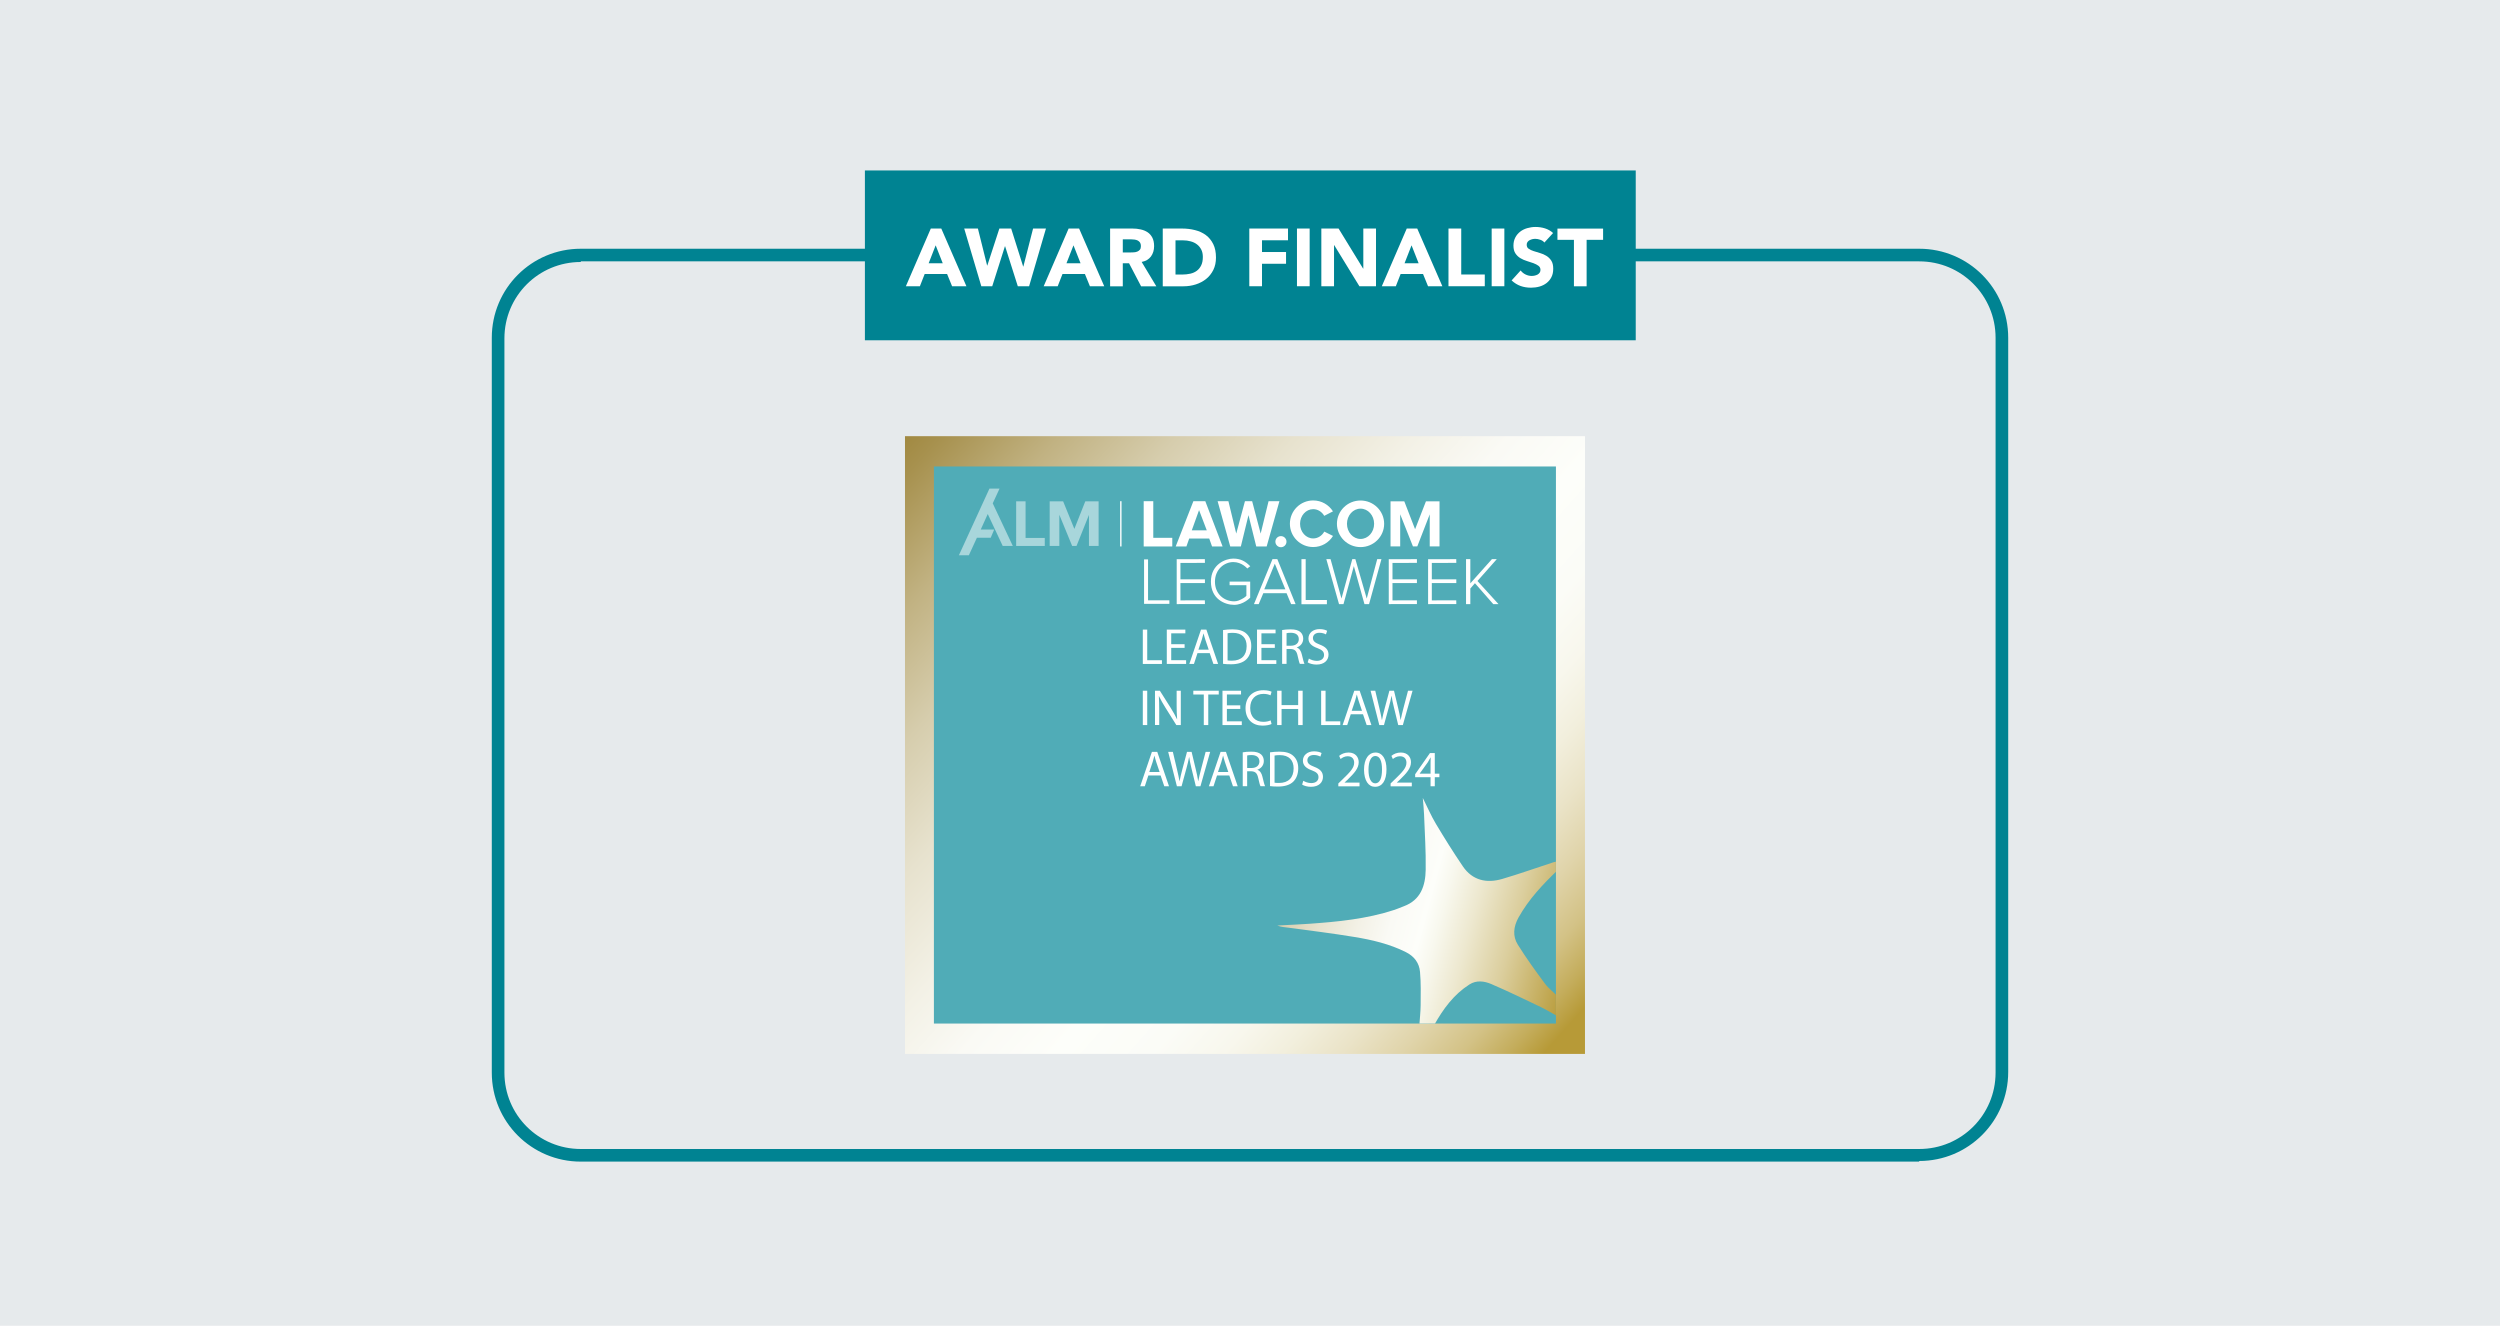 <?xml version="1.0" encoding="UTF-8"?>
<svg id="Layer_1" data-name="Layer 1" xmlns="http://www.w3.org/2000/svg" width="396" height="210" xmlns:xlink="http://www.w3.org/1999/xlink" viewBox="0 0 396 210">
  <defs>
    <style>
      .cls-1 {
        clip-path: url(#clippath);
      }

      .cls-2 {
        fill: none;
      }

      .cls-2, .cls-3, .cls-4, .cls-5, .cls-6, .cls-7, .cls-8 {
        stroke-width: 0px;
      }

      .cls-3 {
        fill: #008392;
      }

      .cls-4 {
        fill: url(#linear-gradient);
      }

      .cls-9 {
        filter: url(#drop-shadow-1);
      }

      .cls-5 {
        fill: #50acb7;
      }

      .cls-6 {
        fill: #003145;
        isolation: isolate;
        opacity: .1;
      }

      .cls-10 {
        opacity: .5;
      }

      .cls-7 {
        fill: url(#linear-gradient-2);
      }

      .cls-8 {
        fill: #fff;
      }
    </style>
    <filter id="drop-shadow-1" filterUnits="userSpaceOnUse">
      <feOffset dx="0" dy="0"/>
      <feGaussianBlur result="blur" stdDeviation="5.47"/>
      <feFlood flood-color="#000" flood-opacity=".15"/>
      <feComposite in2="blur" operator="in"/>
      <feComposite in="SourceGraphic"/>
    </filter>
    <linearGradient id="linear-gradient" x1="142.84" y1="-3197.62" x2="247.88" y2="-3291.05" gradientTransform="translate(0 -3127.96) scale(1 -1)" gradientUnits="userSpaceOnUse">
      <stop offset="0" stop-color="#a18941"/>
      <stop offset=".03" stop-color="#a7914e"/>
      <stop offset=".13" stop-color="#c1b282"/>
      <stop offset=".23" stop-color="#d6cdad"/>
      <stop offset=".33" stop-color="#e7e2ce"/>
      <stop offset=".43" stop-color="#f3f1e6"/>
      <stop offset=".51" stop-color="#fafaf5"/>
      <stop offset=".59" stop-color="#fdfefa"/>
      <stop offset=".67" stop-color="#fbfcf7"/>
      <stop offset=".73" stop-color="#f8f7ed"/>
      <stop offset=".78" stop-color="#f2efdd"/>
      <stop offset=".83" stop-color="#eae3c7"/>
      <stop offset=".88" stop-color="#e0d4aa"/>
      <stop offset=".93" stop-color="#d3c286"/>
      <stop offset=".97" stop-color="#c4ad5c"/>
      <stop offset="1" stop-color="#b79a37"/>
    </linearGradient>
    <clipPath id="clippath">
      <rect class="cls-2" x="147.93" y="73.89" width="98.53" height="88.24"/>
    </clipPath>
    <linearGradient id="linear-gradient-2" x1="190.96" y1="-3263.21" x2="250.19" y2="-3279.01" gradientTransform="translate(0 -3127.96) scale(1 -1)" gradientUnits="userSpaceOnUse">
      <stop offset="0" stop-color="#a18941"/>
      <stop offset=".03" stop-color="#a7914e"/>
      <stop offset=".13" stop-color="#c1b282"/>
      <stop offset=".23" stop-color="#d6cdad"/>
      <stop offset=".33" stop-color="#e7e2ce"/>
      <stop offset=".43" stop-color="#f3f1e6"/>
      <stop offset=".51" stop-color="#fafaf5"/>
      <stop offset=".59" stop-color="#fdfefa"/>
      <stop offset=".63" stop-color="#f8f8ee"/>
      <stop offset=".71" stop-color="#ede8cf"/>
      <stop offset=".82" stop-color="#dbce9d"/>
      <stop offset=".94" stop-color="#c3ab59"/>
      <stop offset="1" stop-color="#b79a37"/>
    </linearGradient>
  </defs>
  <path class="cls-6" d="M401.4-6.7H-7v221.9h408.4V-6.7Z"/>
  <path class="cls-3" d="M304,184H92c-7.8,0-14.1-6.3-14.1-14.1V53.5c0-7.8,6.3-14.1,14.1-14.1h212c7.8,0,14.1,6.3,14.1,14.1v116.3c0,7.8-6.3,14.1-14.1,14.1h0v.1ZM92,41.5c-6.7,0-12.1,5.4-12.1,12.1v116.3c0,6.7,5.4,12.1,12.1,12.1h212c6.7,0,12.1-5.4,12.1-12.1V53.5c0-6.7-5.4-12.1-12.1-12.1H92v.1Z"/>
  <g class="cls-9">
    <g id="Layer_1-2" data-name="Layer 1-2">
      <rect class="cls-4" x="143.35" y="69.09" width="107.71" height="97.85"/>
      <rect class="cls-5" x="147.93" y="73.89" width="98.53" height="88.24"/>
      <g class="cls-1">
        <path class="cls-7" d="M224.83,162.33c.07-1.03.19-2.06.2-3.09.01-1.77.06-3.54-.1-5.3-.12-1.4-.91-2.46-2.23-3.12-2.59-1.3-5.38-1.95-8.2-2.41-3.44-.57-6.91-.99-10.37-1.46-.6-.08-1.22-.1-1.8-.35,1.67-.09,3.33-.15,5-.27,4.59-.32,9.16-.77,13.56-2.21.49-.16.96-.38,1.45-.56,2.71-.99,3.45-3.27,3.49-5.79.05-2.93-.15-5.86-.26-8.79-.03-.79-.12-1.58-.2-2.59.75,1.5,1.33,2.86,2.08,4.11,1.36,2.27,2.77,4.53,4.26,6.72,1.52,2.24,3.76,2.73,6.23,2.01,2.74-.8,5.43-1.77,8.14-2.65.25-.08.52-.11.78-.16v1.29c-2.41,2.3-4.7,4.7-6.34,7.65-.78,1.42-.95,2.91-.1,4.27,1.32,2.11,2.78,4.14,4.27,6.14.6.81,1.44,1.44,2.16,2.16v3.12c-.93-.51-1.83-1.07-2.78-1.53-2.61-1.25-5.21-2.51-7.86-3.65-1.09-.47-2.35-.64-3.45.07-2.48,1.58-4.16,3.88-5.57,6.4h-2.39,0Z"/>
      </g>
    </g>
    <g>
      <g>
        <g class="cls-10">
          <polygon class="cls-8" points="156.73 77.39 158.33 77.39 157.25 79.73 160.43 86.48 158.83 86.48 156.46 81.42 155.35 83.88 157.48 83.88 156.93 85.18 154.74 85.18 153.47 87.95 151.89 87.95 156.73 77.39"/>
          <polygon class="cls-8" points="160.96 79.41 162.45 79.41 162.45 85.21 165.49 85.21 165.49 86.48 160.96 86.48 160.96 79.41"/>
          <polyline class="cls-8" points="166.27 86.48 166.27 79.41 168.4 79.41 170.18 83.78 171.91 79.41 174.02 79.41 174.02 86.48 172.49 86.48 172.49 81.56 170.52 86.48 169.83 86.48 167.8 81.54 167.8 86.48"/>
        </g>
        <g>
          <rect class="cls-8" x="177.43" y="79.39" width=".22" height="7.17"/>
          <g>
            <path class="cls-8" d="M190.92,79.39h-1.89l-2.8,7.17h1.7l.44-1.26h3.17l.45,1.26h1.67l-2.74-7.17ZM188.78,84l1.15-3.2,1.22,3.2h-2.37Z"/>
            <polygon class="cls-8" points="192.87 79.39 194.58 79.39 195.82 84.52 197.2 79.39 198.34 79.39 199.69 84.52 200.94 79.39 202.66 79.39 200.64 86.56 198.99 86.56 197.76 81.6 196.55 86.56 194.87 86.56 192.87 79.39"/>
            <circle class="cls-8" cx="202.9" cy="85.8" r=".88"/>
            <path class="cls-8" d="M215.51,79.28c-2.07,0-3.74,1.65-3.74,3.69s1.68,3.69,3.74,3.69,3.74-1.65,3.74-3.69-1.68-3.69-3.74-3.69ZM215.51,85.37c-1.19,0-2.15-1.07-2.15-2.4s.96-2.4,2.15-2.4,2.15,1.07,2.15,2.4-.96,2.4-2.15,2.4Z"/>
            <path class="cls-8" d="M209.76,84.22c-.37.65-1.02,1.07-1.75,1.07-1.15,0-2.08-1.04-2.08-2.32s.93-2.32,2.08-2.32c.73,0,1.38.42,1.75,1.06l1.38-.71c-.65-1.04-1.81-1.73-3.13-1.73-2.04,0-3.69,1.65-3.69,3.69s1.65,3.69,3.69,3.69c1.33,0,2.49-.7,3.14-1.76l-1.39-.69Z"/>
            <polygon class="cls-8" points="181.16 79.39 182.68 79.39 182.68 85.19 185.69 85.19 185.69 86.56 181.16 86.56 181.16 79.39"/>
            <polygon class="cls-8" points="220.26 86.48 220.26 79.41 222.44 79.41 224.15 83.83 225.87 79.41 228.02 79.41 228.02 86.55 226.47 86.55 226.47 81.47 224.5 86.55 223.81 86.55 221.79 81.46 221.79 86.55 220.26 86.55 220.26 86.48"/>
          </g>
        </g>
      </g>
      <g>
        <polygon class="cls-8" points="181.22 88.61 181.22 95.65 185.23 95.65 185.23 95.09 181.85 95.09 181.85 88.61 181.22 88.61"/>
        <polygon class="cls-8" points="186.98 95.1 186.98 92.36 190.86 92.36 190.86 91.77 186.98 91.77 186.98 89.17 190.86 89.16 190.85 88.57 186.39 88.58 186.39 95.69 190.86 95.68 190.85 95.09 186.98 95.1"/>
        <polygon class="cls-8" points="220.57 95.1 220.57 92.36 224.44 92.36 224.44 91.77 220.57 91.77 220.57 89.17 224.44 89.16 224.44 88.57 219.98 88.58 219.98 95.69 224.44 95.68 224.44 95.09 220.57 95.1"/>
        <polygon class="cls-8" points="226.8 95.1 226.8 92.36 230.68 92.36 230.68 91.77 226.8 91.77 226.8 89.17 230.68 89.16 230.67 88.57 226.21 88.58 226.21 95.69 230.68 95.68 230.67 95.09 226.8 95.1"/>
        <path class="cls-8" d="M194.75,92.13h3.28v2.54s-1.06,1.14-2.54,1.14-3.68-.92-3.68-3.68,2.33-3.65,3.54-3.65,1.95.47,2.69,1.21l-.47.36s-.84-1.02-2.22-1.02-2.9,1.12-2.9,3.11,1.49,3.11,3.04,3.11c.54,0,.88-.2,1.17-.34.55-.26.77-.54.77-.54v-1.68h-2.66v-.56Z"/>
        <path class="cls-8" d="M202.32,88.57h-.76l-2.93,7.12h.75l.73-1.73h3.68l.72,1.73h.71l-2.89-7.12ZM200.26,93.35l1.67-4.06,1.67,4.06h-3.34Z"/>
        <polygon class="cls-8" points="210.18 95.71 206.15 95.71 206.15 88.57 206.82 88.57 206.82 95.04 210.18 95.04 210.18 95.71"/>
        <polygon class="cls-8" points="210.09 88.57 210.76 88.57 212.49 94.81 214.2 88.57 214.69 88.57 216.49 94.81 218.15 88.57 218.82 88.57 216.86 95.69 216.13 95.69 214.45 89.67 212.81 95.69 212.1 95.69 210.09 88.57"/>
        <polygon class="cls-8" points="232.22 88.57 232.9 88.57 232.9 92.4 236.32 88.57 237.09 88.57 234.03 92.03 237.36 95.69 236.53 95.69 233.63 92.38 232.9 93.22 232.9 95.69 232.22 95.69 232.22 88.57"/>
      </g>
    </g>
    <g>
      <path class="cls-8" d="M181.02,99.73h.7v4.85h2.33v.59h-3.03v-5.44Z"/>
      <path class="cls-8" d="M187.64,102.62h-2.12v1.96h2.36v.59h-3.06v-5.44h2.94v.59h-2.24v1.72h2.12v.58Z"/>
      <path class="cls-8" d="M189.68,103.46l-.56,1.71h-.73l1.85-5.44h.85l1.86,5.44h-.75l-.58-1.71h-1.93ZM191.46,102.91l-.53-1.57c-.12-.36-.2-.68-.28-.99h-.02c-.08.32-.17.65-.27.99l-.53,1.57h1.64Z"/>
      <path class="cls-8" d="M193.74,99.8c.43-.06.94-.11,1.49-.11,1.01,0,1.73.23,2.2.68.48.44.77,1.07.77,1.95s-.27,1.61-.78,2.12c-.51.51-1.35.78-2.41.78-.5,0-.92-.02-1.28-.07v-5.35ZM194.44,104.61c.18.03.44.04.71.04,1.5,0,2.32-.84,2.32-2.31,0-1.28-.72-2.1-2.2-2.1-.36,0-.64.03-.82.07v4.29Z"/>
      <path class="cls-8" d="M201.93,102.62h-2.12v1.96h2.36v.59h-3.06v-5.44h2.94v.59h-2.24v1.72h2.12v.58Z"/>
      <path class="cls-8" d="M203.08,99.8c.36-.07.86-.11,1.35-.11.75,0,1.23.14,1.57.44.27.24.43.61.43,1.03,0,.72-.45,1.2-1.02,1.39v.02c.42.15.67.53.8,1.1.18.76.31,1.28.42,1.49h-.73c-.09-.15-.21-.62-.36-1.3-.16-.75-.45-1.03-1.09-1.06h-.66v2.36h-.7v-5.37ZM203.78,102.28h.72c.75,0,1.23-.41,1.23-1.03,0-.7-.51-1.01-1.25-1.02-.34,0-.58.03-.69.07v1.99Z"/>
      <path class="cls-8" d="M207.33,104.32c.31.19.77.36,1.26.36.72,0,1.14-.38,1.14-.93,0-.51-.29-.8-1.03-1.08-.89-.31-1.44-.77-1.44-1.54,0-.85.7-1.48,1.76-1.48.56,0,.96.13,1.2.27l-.19.57c-.18-.1-.54-.26-1.03-.26-.74,0-1.03.44-1.03.82,0,.51.33.76,1.08,1.05.92.35,1.39.8,1.39,1.6,0,.84-.62,1.57-1.91,1.57-.52,0-1.1-.15-1.39-.35l.18-.59Z"/>
      <path class="cls-8" d="M181.72,109.41v5.44h-.7v-5.44h.7Z"/>
      <path class="cls-8" d="M182.95,114.85v-5.44h.77l1.74,2.75c.4.64.72,1.21.98,1.77h.02c-.06-.73-.08-1.4-.08-2.24v-2.28h.66v5.44h-.71l-1.73-2.76c-.38-.61-.74-1.23-1.02-1.82h-.02c.04.69.06,1.35.06,2.25v2.32h-.66Z"/>
      <path class="cls-8" d="M190.67,110.01h-1.65v-.6h4.03v.6h-1.66v4.84h-.71v-4.84Z"/>
      <path class="cls-8" d="M196.46,112.3h-2.12v1.96h2.36v.59h-3.06v-5.44h2.94v.59h-2.24v1.72h2.12v.58Z"/>
      <path class="cls-8" d="M201.42,114.68c-.26.13-.77.26-1.44.26-1.53,0-2.69-.97-2.69-2.75s1.15-2.86,2.84-2.86c.68,0,1.11.15,1.29.24l-.17.57c-.27-.13-.65-.23-1.1-.23-1.28,0-2.12.82-2.12,2.24,0,1.33.77,2.19,2.09,2.19.43,0,.86-.09,1.15-.23l.14.56Z"/>
      <path class="cls-8" d="M203,109.41v2.28h2.63v-2.28h.71v5.44h-.71v-2.55h-2.63v2.55h-.7v-5.44h.7Z"/>
      <path class="cls-8" d="M209.27,109.41h.7v4.85h2.33v.59h-3.03v-5.44Z"/>
      <path class="cls-8" d="M213.96,113.14l-.56,1.71h-.73l1.85-5.44h.85l1.86,5.44h-.75l-.58-1.71h-1.93ZM215.74,112.59l-.53-1.57c-.12-.36-.2-.68-.28-.99h-.02c-.08.32-.17.65-.27.99l-.53,1.57h1.64Z"/>
      <path class="cls-8" d="M218.48,114.85l-1.38-5.44h.74l.65,2.75c.16.68.31,1.36.4,1.88h.02c.09-.54.26-1.19.44-1.89l.73-2.74h.73l.66,2.76c.15.65.3,1.29.38,1.86h.02c.11-.6.27-1.2.44-1.88l.72-2.74h.72l-1.54,5.44h-.73l-.69-2.83c-.17-.69-.28-1.23-.36-1.78h-.02c-.1.54-.22,1.07-.42,1.78l-.77,2.83h-.74Z"/>
      <path class="cls-8" d="M181.9,122.83l-.56,1.71h-.73l1.85-5.44h.85l1.86,5.44h-.75l-.58-1.71h-1.93ZM183.68,122.28l-.53-1.57c-.12-.36-.2-.68-.28-.99h-.02c-.08.32-.17.65-.27.99l-.53,1.57h1.64Z"/>
      <path class="cls-8" d="M186.42,124.54l-1.38-5.44h.74l.65,2.75c.16.68.31,1.36.4,1.88h.02c.09-.54.26-1.19.44-1.89l.73-2.74h.73l.66,2.76c.15.65.3,1.29.38,1.86h.02c.11-.6.27-1.2.44-1.88l.72-2.74h.72l-1.54,5.44h-.73l-.69-2.83c-.17-.69-.28-1.23-.36-1.78h-.02c-.1.54-.22,1.07-.42,1.78l-.77,2.83h-.74Z"/>
      <path class="cls-8" d="M192.78,122.83l-.56,1.71h-.73l1.85-5.44h.85l1.86,5.44h-.75l-.58-1.71h-1.93ZM194.56,122.28l-.53-1.57c-.12-.36-.2-.68-.28-.99h-.02c-.08.32-.17.65-.27.99l-.53,1.57h1.64Z"/>
      <path class="cls-8" d="M196.84,119.17c.36-.07.86-.11,1.35-.11.75,0,1.23.14,1.57.44.27.24.43.61.43,1.03,0,.72-.45,1.2-1.02,1.39v.02c.42.15.67.53.8,1.1.18.76.31,1.28.42,1.49h-.73c-.09-.15-.21-.62-.36-1.3-.16-.75-.45-1.03-1.09-1.06h-.66v2.36h-.7v-5.37ZM197.54,121.65h.72c.75,0,1.23-.41,1.23-1.03,0-.7-.51-1.01-1.25-1.02-.34,0-.58.03-.69.07v1.99Z"/>
      <path class="cls-8" d="M201.18,119.17c.43-.06.94-.11,1.49-.11,1.01,0,1.73.23,2.2.68.48.44.77,1.07.77,1.95s-.27,1.61-.78,2.12c-.51.51-1.35.78-2.41.78-.5,0-.92-.02-1.28-.07v-5.35ZM201.88,123.98c.18.03.44.04.71.04,1.5,0,2.32-.84,2.32-2.31,0-1.28-.72-2.1-2.2-2.1-.36,0-.64.03-.82.07v4.29Z"/>
      <path class="cls-8" d="M206.45,123.68c.31.19.77.36,1.26.36.72,0,1.14-.38,1.14-.93,0-.51-.29-.8-1.03-1.08-.89-.31-1.44-.77-1.44-1.54,0-.85.7-1.48,1.76-1.48.56,0,.96.13,1.2.27l-.19.57c-.18-.1-.54-.26-1.03-.26-.74,0-1.03.44-1.03.82,0,.51.33.76,1.08,1.05.92.35,1.39.8,1.39,1.6,0,.84-.62,1.57-1.91,1.57-.52,0-1.1-.15-1.39-.35l.18-.59Z"/>
      <path class="cls-8" d="M211.99,124.54v-.44l.56-.54c1.34-1.28,1.95-1.95,1.95-2.74,0-.53-.26-1.03-1.04-1.03-.48,0-.87.24-1.11.44l-.23-.5c.36-.31.88-.53,1.49-.53,1.13,0,1.61.78,1.61,1.53,0,.97-.7,1.75-1.81,2.82l-.42.39v.02h2.36v.59h-3.35Z"/>
      <path class="cls-8" d="M219.62,121.86c0,1.78-.66,2.77-1.82,2.77-1.03,0-1.72-.96-1.74-2.7,0-1.76.76-2.73,1.82-2.73s1.74.99,1.74,2.66ZM216.77,121.94c0,1.36.42,2.14,1.07,2.14.73,0,1.07-.85,1.07-2.19s-.33-2.14-1.07-2.14c-.62,0-1.07.76-1.07,2.19Z"/>
      <path class="cls-8" d="M220.27,124.54v-.44l.56-.54c1.34-1.28,1.95-1.95,1.95-2.74,0-.53-.26-1.03-1.04-1.03-.48,0-.87.24-1.11.44l-.23-.5c.36-.31.88-.53,1.49-.53,1.13,0,1.61.78,1.61,1.53,0,.97-.7,1.75-1.81,2.82l-.42.39v.02h2.36v.59h-3.35Z"/>
      <path class="cls-8" d="M226.6,124.54v-1.43h-2.44v-.47l2.34-3.35h.77v3.26h.73v.56h-.73v1.43h-.67ZM226.6,122.55v-1.75c0-.27,0-.55.02-.82h-.02c-.16.31-.29.53-.44.77l-1.28,1.78v.02h1.72Z"/>
    </g>
  </g>
  <rect class="cls-3" x="137" y="27" width="122.1" height="26.9"/>
  <g>
    <path class="cls-8" d="M147.43,36.2h1.67l3.98,9.14h-2.27l-.79-1.94h-3.55l-.76,1.94h-2.22l3.95-9.14ZM148.21,38.86l-1.11,2.84h2.23l-1.12-2.84Z"/>
    <path class="cls-8" d="M152.71,36.2h2.19l1.46,5.86h.03l1.91-5.86h1.87l1.9,6.02h.03l1.54-6.02h2.04l-2.67,9.14h-1.79l-2.01-6.33h-.03l-2.01,6.33h-1.73l-2.71-9.14Z"/>
    <path class="cls-8" d="M169.26,36.2h1.67l3.98,9.14h-2.27l-.79-1.94h-3.55l-.76,1.94h-2.22l3.95-9.14ZM170.04,38.86l-1.11,2.84h2.23l-1.12-2.84Z"/>
    <path class="cls-8" d="M175.82,36.2h3.54c.46,0,.91.04,1.32.14.42.09.78.24,1.1.45s.56.5.75.85c.18.36.28.8.28,1.34,0,.65-.17,1.19-.5,1.65-.34.45-.83.74-1.47.86l2.32,3.86h-2.41l-1.91-3.65h-.99v3.65h-2.01v-9.14ZM177.84,39.99h1.19c.18,0,.37,0,.57-.02.2-.01.38-.05.55-.12.16-.06.3-.17.41-.3s.16-.33.16-.58c0-.23-.05-.42-.14-.55s-.21-.24-.36-.32-.31-.12-.5-.15c-.19-.03-.37-.04-.55-.04h-1.32v2.08Z"/>
    <path class="cls-8" d="M184.19,36.2h3.02c.73,0,1.43.08,2.08.25.66.16,1.23.43,1.72.79.49.37.88.84,1.17,1.43s.43,1.3.43,2.13c0,.74-.14,1.39-.42,1.96-.28.56-.66,1.04-1.13,1.42-.47.38-1.02.67-1.64.87-.62.2-1.27.3-1.95.3h-3.29v-9.14ZM186.2,43.49h1.05c.46,0,.9-.05,1.3-.14s.75-.25,1.04-.47c.29-.22.52-.51.69-.87.17-.36.25-.79.25-1.31,0-.45-.08-.84-.25-1.17-.17-.33-.39-.6-.68-.82-.28-.22-.62-.38-1-.48-.38-.11-.79-.16-1.21-.16h-1.19v5.42Z"/>
    <path class="cls-8" d="M197.89,36.2h6.13v1.86h-4.12v1.86h3.81v1.86h-3.81v3.56h-2.01v-9.14Z"/>
    <path class="cls-8" d="M205.44,36.2h2.01v9.14h-2.01v-9.14Z"/>
    <path class="cls-8" d="M209.29,36.2h2.74l3.89,6.35h.03v-6.35h2.01v9.14h-2.63l-3.99-6.51h-.03v6.51h-2.01v-9.14Z"/>
    <path class="cls-8" d="M222.82,36.2h1.67l3.98,9.14h-2.27l-.79-1.94h-3.55l-.76,1.94h-2.22l3.95-9.14ZM223.59,38.86l-1.11,2.84h2.23l-1.12-2.84Z"/>
    <path class="cls-8" d="M229.45,36.2h2.01v7.28h3.73v1.86h-5.75v-9.14Z"/>
    <path class="cls-8" d="M236.28,36.2h2.01v9.14h-2.01v-9.14Z"/>
    <path class="cls-8" d="M244.65,38.44c-.16-.21-.38-.36-.67-.46-.28-.1-.54-.15-.79-.15-.15,0-.3.02-.45.05-.15.04-.3.09-.44.16s-.25.17-.34.29c-.09.12-.13.27-.13.44,0,.28.1.49.31.63.21.15.47.27.78.37s.65.21,1.01.31.7.25,1.01.44c.31.19.57.44.78.76.21.32.31.74.31,1.28s-.09.95-.28,1.33c-.19.38-.45.69-.77.94-.32.25-.7.44-1.12.56-.43.12-.88.18-1.35.18-.59,0-1.15-.09-1.65-.27s-.98-.47-1.42-.88l1.43-1.58c.21.28.47.49.78.64.31.15.64.23.97.23.16,0,.33-.02.5-.06.17-.04.32-.1.45-.17.13-.08.24-.18.32-.3.08-.12.12-.26.12-.43,0-.28-.11-.49-.32-.65-.21-.16-.48-.29-.79-.41-.32-.11-.66-.22-1.03-.34-.37-.11-.71-.26-1.03-.45-.32-.19-.58-.44-.79-.75-.21-.31-.32-.72-.32-1.23s.1-.92.29-1.29c.19-.37.45-.68.77-.93.32-.25.7-.44,1.12-.56.42-.12.86-.19,1.3-.19.52,0,1.02.07,1.5.22.48.15.92.39,1.3.74l-1.38,1.51Z"/>
    <path class="cls-8" d="M249.31,37.99h-2.61v-1.78h7.23v1.78h-2.61v7.36h-2.01v-7.36Z"/>
  </g>
</svg>